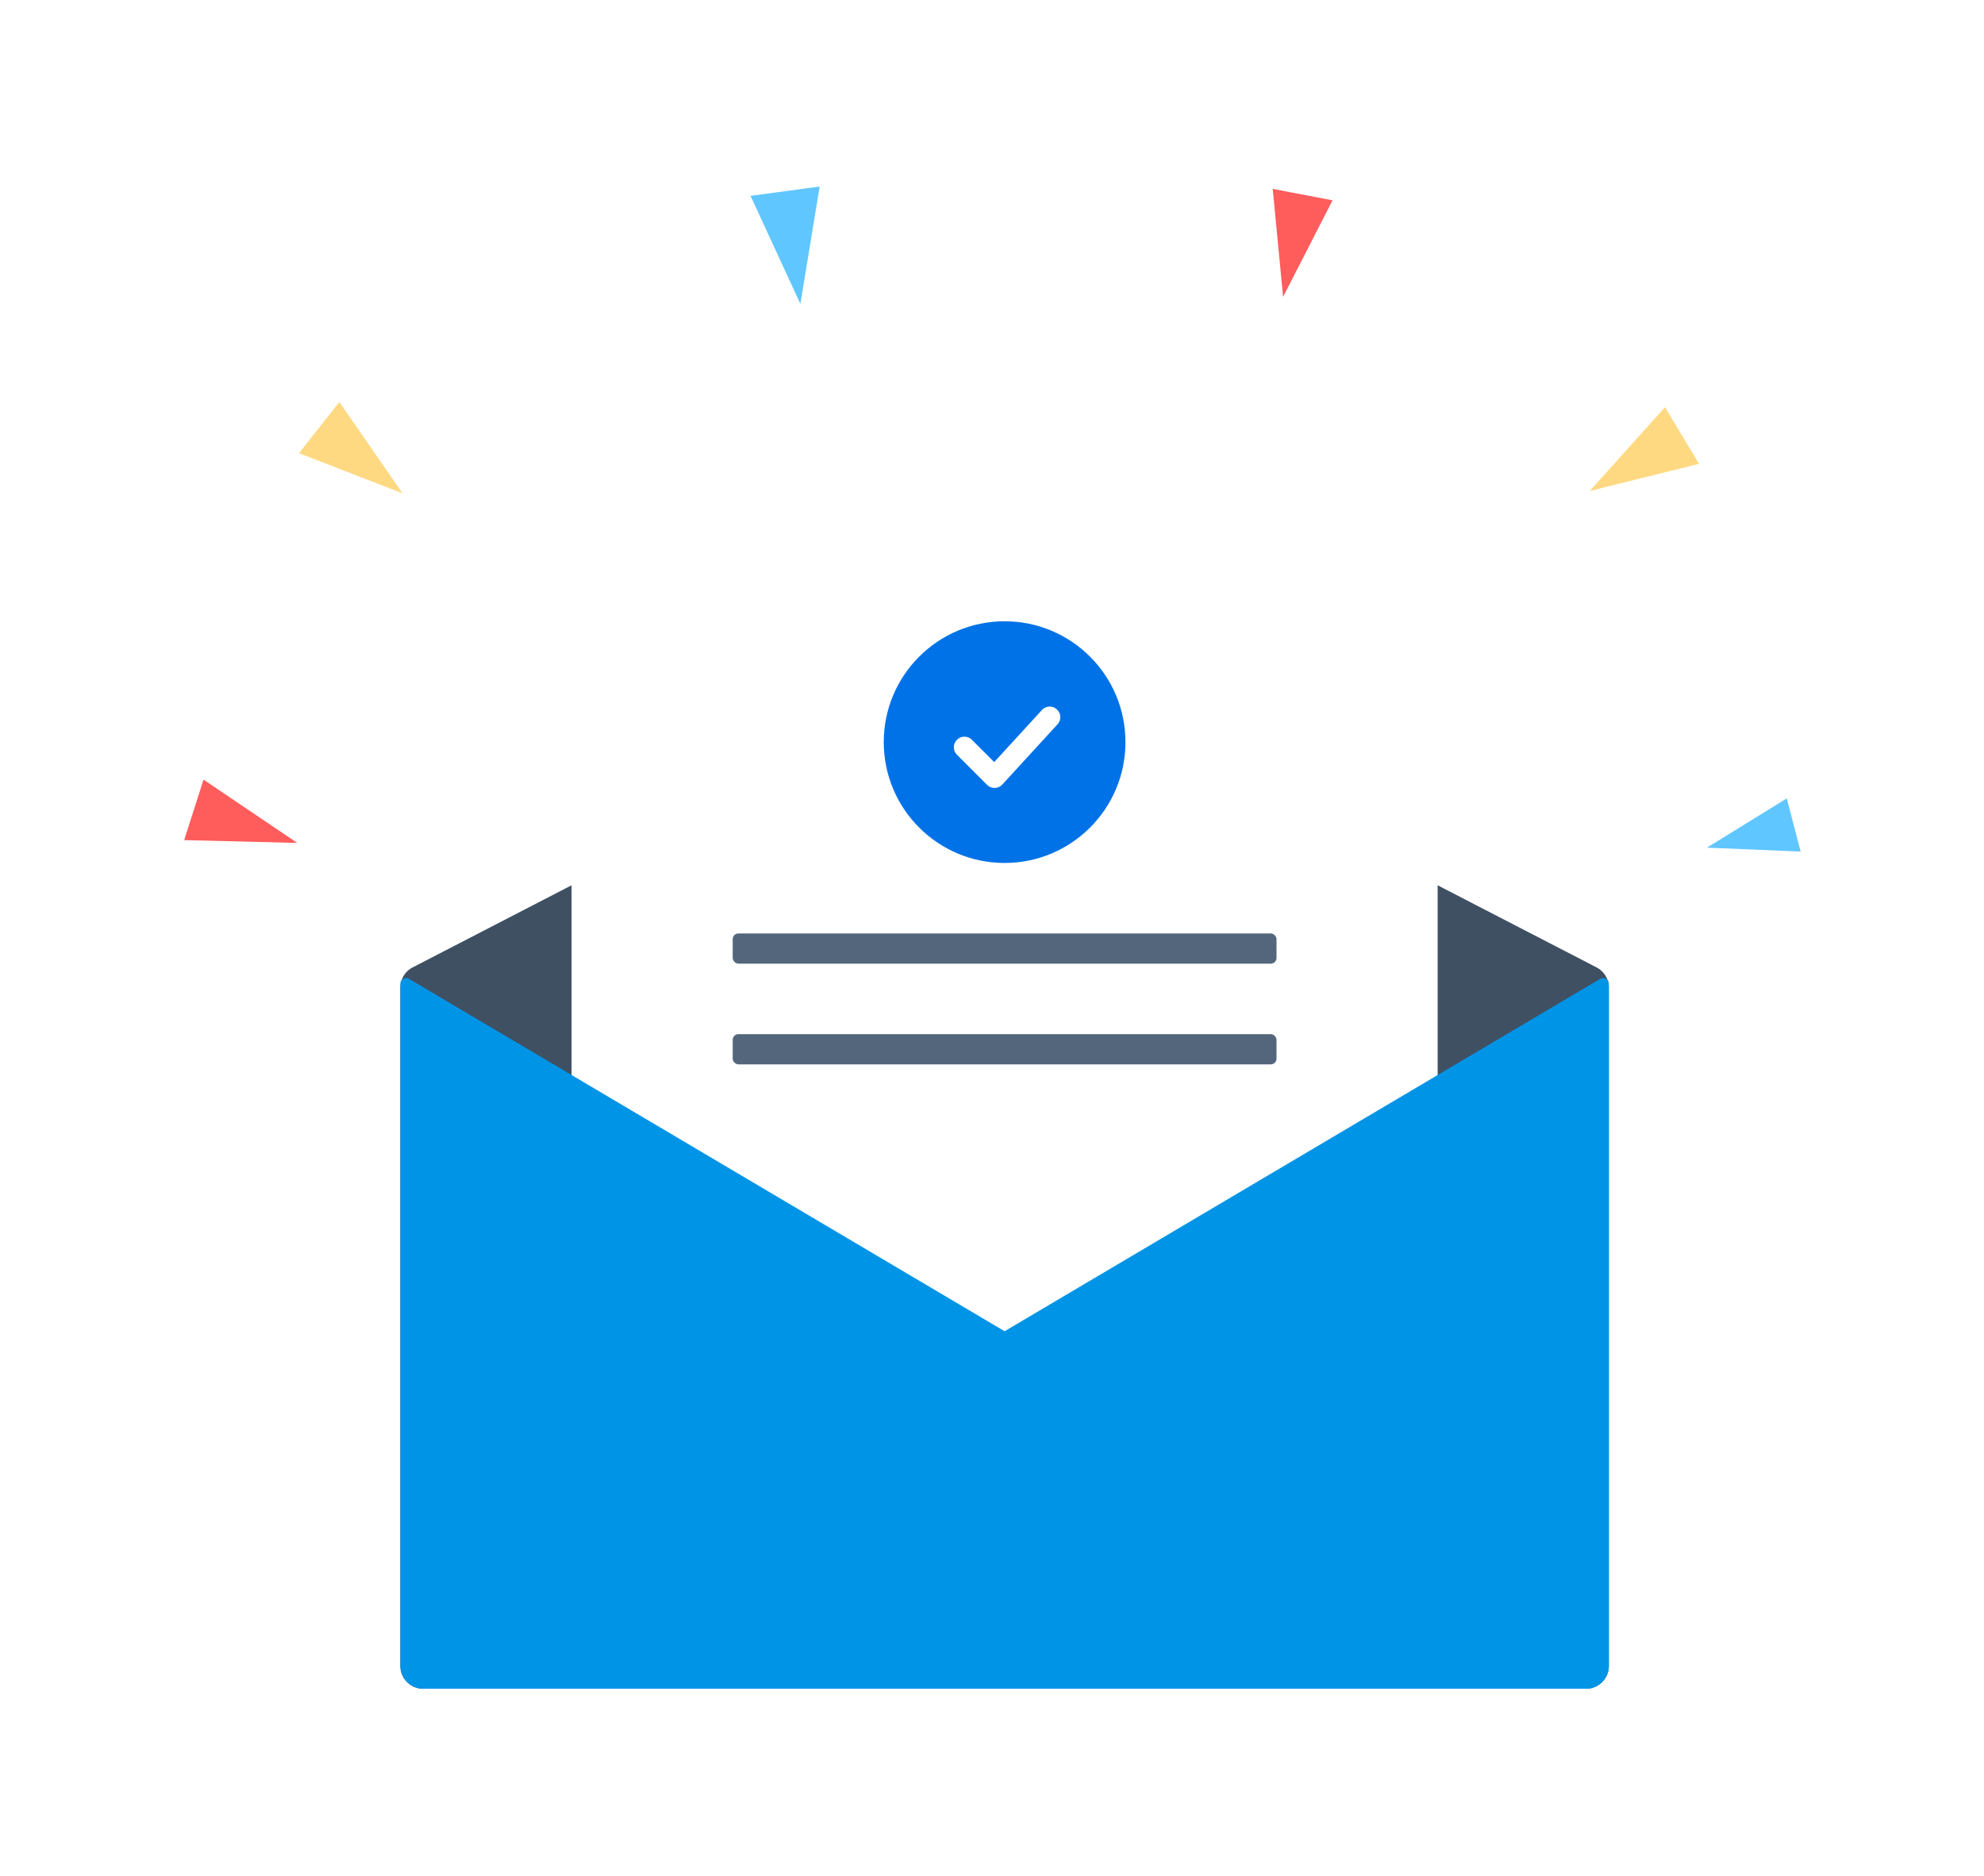 <svg xmlns="http://www.w3.org/2000/svg" width="348" height="329" fill="none" viewBox="0 0 348 329">
  <g filter="url(#a)">
    <path fill="#3F5063" d="M70.226 169.239a4 4 0 0 1 2.163-3.554l101.986-52.693a4 4 0 0 1 3.672 0l101.985 52.693a4 4 0 0 1 2.164 3.554v118.98a4 4 0 0 1-4 4H74.226a4 4 0 0 1-4-4v-118.98Z"/>
    <g filter="url(#b)">
      <rect width="151.912" height="171.343" x="100.255" y="89.08" fill="#fff" rx="4"/>
    </g>
    <path fill="#0094E7" d="M280.687 167.696a1 1 0 0 1 1.509.861v119.662a4 4 0 0 1-4 4H77.533c-2.034 0-2.77-2.685-1.018-3.721l204.172-120.802Z"/>
    <path fill="#0094E7" d="M70.226 168.557a1 1 0 0 1 1.509-.861l207.317 122.662c.875.518.508 1.861-.51 1.861H74.226a4 4 0 0 1-4-4V168.557Z"/>
    <rect width="95.387" height="5.299" x="128.518" y="177.401" fill="#53667C" rx="1"/>
    <rect width="95.387" height="5.299" x="128.518" y="159.737" fill="#53667C" rx="1"/>
    <g clip-path="url(#c)">
      <path fill="#0072E7" fill-rule="evenodd" d="M197.409 126.175c0-11.707-9.49-21.197-21.197-21.197-11.707 0-21.197 9.49-21.197 21.197 0 11.707 9.49 21.197 21.197 21.197 11.707 0 21.197-9.49 21.197-21.197Z" clip-rule="evenodd"/>
      <path fill="#fff" fill-rule="evenodd" d="M182.793 120.506a1.856 1.856 0 0 1 2.735 2.507l-9.716 10.598a1.854 1.854 0 0 1-2.678.058l-5.3-5.299a1.855 1.855 0 0 1 2.623-2.623l3.93 3.93 8.406-9.171Z" clip-rule="evenodd"/>
    </g>
    <path fill="#FF5C5C" d="m52.135 143.857-19.828-.494 3.393-10.609 16.435 11.103Z"/>
    <path fill="#FFD981" d="m70.62 82.543-18.175-7.05 7.078-8.978L70.62 82.543Z"/>
    <path fill="#60C6FF" d="m140.389 49.303-8.74-18.945 12.125-1.642-3.385 20.587Z"/>
    <path fill="#FF5C5C" d="m225.058 48.07-1.819-18.937 10.494 2.006-8.675 16.931Z"/>
    <path fill="#FFD981" d="m278.84 82.124 13.204-14.696 5.969 9.93-19.173 4.766Z"/>
    <path fill="#60C6FF" d="m299.406 144.684 13.998-8.638 2.436 9.333-16.434-.695Z"/>
  </g>
  <defs>
    <filter id="a" width="347.533" height="327.503" x=".307" y=".716" color-interpolation-filters="sRGB" filterUnits="userSpaceOnUse">
      <feFlood flood-opacity="0" result="BackgroundImageFix"/>
      <feColorMatrix in="SourceAlpha" result="hardAlpha" values="0 0 0 0 0 0 0 0 0 0 0 0 0 0 0 0 0 0 127 0"/>
      <feOffset dy="4"/>
      <feGaussianBlur stdDeviation="16"/>
      <feComposite in2="hardAlpha" operator="out"/>
      <feColorMatrix values="0 0 0 0 0 0 0 0 0 0 0 0 0 0 0 0 0 0 0.15 0"/>
      <feBlend in2="BackgroundImageFix" result="effect1_dropShadow_153_13355"/>
      <feBlend in="SourceGraphic" in2="effect1_dropShadow_153_13355" result="shape"/>
    </filter>
    <filter id="b" width="215.912" height="235.343" x="68.255" y="61.08" color-interpolation-filters="sRGB" filterUnits="userSpaceOnUse">
      <feFlood flood-opacity="0" result="BackgroundImageFix"/>
      <feColorMatrix in="SourceAlpha" result="hardAlpha" values="0 0 0 0 0 0 0 0 0 0 0 0 0 0 0 0 0 0 127 0"/>
      <feOffset dy="4"/>
      <feGaussianBlur stdDeviation="16"/>
      <feComposite in2="hardAlpha" operator="out"/>
      <feColorMatrix values="0 0 0 0 0 0 0 0 0 0 0 0 0 0 0 0 0 0 0.1 0"/>
      <feBlend in2="BackgroundImageFix" result="effect1_dropShadow_153_13355"/>
      <feBlend in="SourceGraphic" in2="effect1_dropShadow_153_13355" result="shape"/>
    </filter>
    <clipPath id="c">
      <path fill="#fff" d="M155.015 104.978h42.394v42.394h-42.394z"/>
    </clipPath>
  </defs>
</svg>
